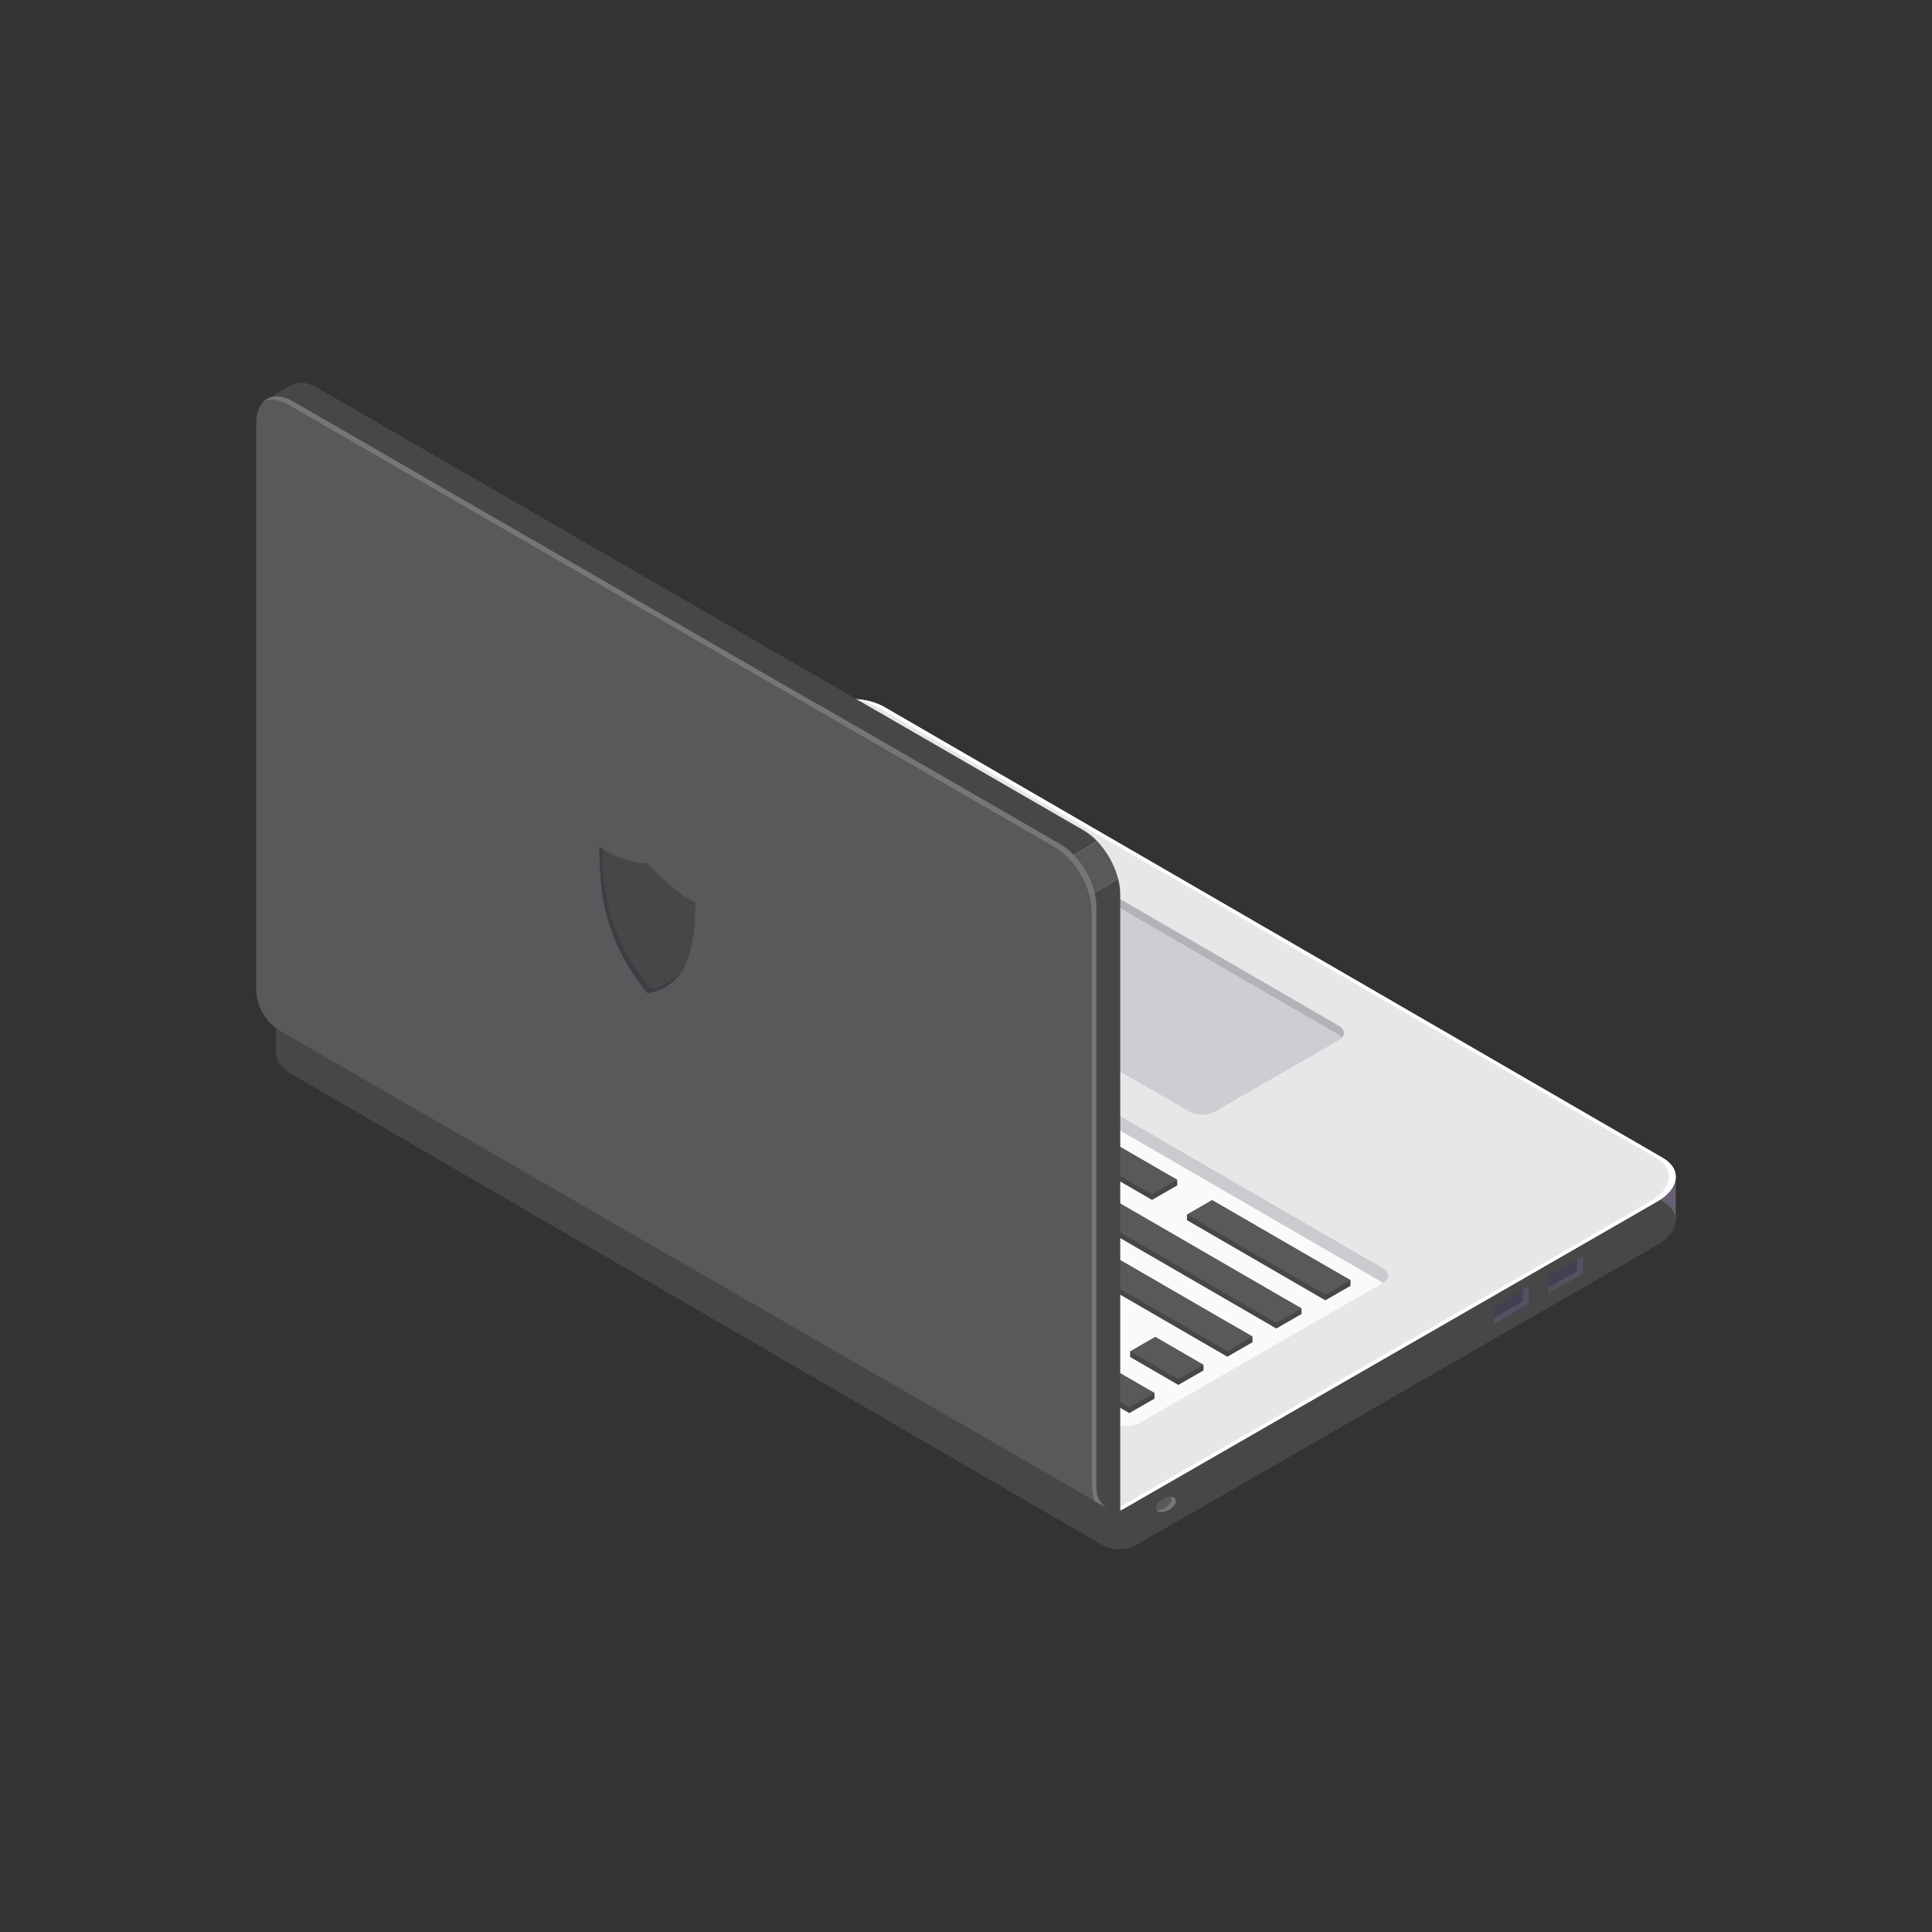 <?xml version="1.0" encoding="utf-8"?>
<!-- Generator: Adobe Illustrator 27.5.0, SVG Export Plug-In . SVG Version: 6.00 Build 0)  -->
<svg version="1.1" id="Calque_1" xmlns="http://www.w3.org/2000/svg" xmlns:xlink="http://www.w3.org/1999/xlink" x="0px" y="0px"
	 viewBox="0 0 720 720" style="enable-background:new 0 0 720 720;" xml:space="preserve">
<rect x="0" y="0" width="720" height="720" fill="#333333" stroke="none"/>
<style type="text/css">
	.st0{fill:#686175;}
	.st1{clip-path:url(#SVGID_00000055694065253604843610000001995902609187330191_);}
	.st2{fill:#484748;}
	.st3{fill:#E7E7E8;}
	.st4{fill:#434051;}
	.st5{fill:#555161;}
	.st6{fill:#59585A;}
	.st7{fill:#767577;}
	.st8{fill:#FDFDFD;}
	.st9{fill:#CECDD3;}
	.st10{fill:#B2B2B8;}
	.st11{fill:#FAFAFA;}
	.st12{fill:#CBCACE;}
	.st13{fill:#3F3C44;}
	.st14{fill:#564F5E;}
	.st15{fill-rule:evenodd;clip-rule:evenodd;fill:#59585A;}
	.st16{fill-rule:evenodd;clip-rule:evenodd;fill:#484748;}
	.st17{fill-rule:evenodd;clip-rule:evenodd;fill:#767577;}
	.st18{fill:#CFCFD3;}
	.st19{fill:#FFFFFF;}
	.st20{fill:#B3B2B2;}
	.st21{fill:#E6E6E6;}
	.st22{clip-path:url(#SVGID_00000160179344609731843730000013758297785010170772_);}
	.st23{fill:#F2F2F2;}
	.st24{fill:#E5E4E4;}
	.st25{fill:#8EC041;}
	.st26{fill:#F6A11B;}
	.st27{fill:#0FA648;}
	.st28{clip-path:url(#SVGID_00000065073088601465928570000013435533598542835589_);}
</style>
<g>
	<rect id="Rectangle_84" x="613.56" y="437.78" class="st0" width="10.94" height="16.86"/>
	<g id="Groupe_377">
		<g>
			<defs>
				<rect id="SVGID_1_" x="95.5" y="142.61" width="529" height="434.78"/>
			</defs>
			<clipPath id="SVGID_00000071534347087589904300000003384368630294913708_">
				<use xlink:href="#SVGID_1_"  style="overflow:visible;"/>
			</clipPath>
			<g id="Groupe_376" style="clip-path:url(#SVGID_00000071534347087589904300000003384368630294913708_);">
				<path id="Tracé_1475" class="st2" d="M107.69,399.73l302.73,175.85c4.12,2.39,9.21,2.4,13.34,0.02l193.81-111.61
					c8.36-4.81,9.28-12.11,2.05-16.29l-290.3-168.14c-7.23-4.19-19.87-3.68-28.23,1.13l-198.23,99.28l-0.05,11.24
					C102.8,394.72,104.66,397.97,107.69,399.73"/>
				<path id="Tracé_1476" class="st3" d="M103.76,378.49c-0.79,0.45-1.07,1.46-0.62,2.25c0.15,0.26,0.36,0.47,0.62,0.62
					L404.14,555.5l11.94,7.13c0.63,0.38,1.41,0.38,2.04,0.01l199.46-114.86c8.36-4.81,9.28-12.11,2.05-16.29l-290.3-168.14
					c-7.23-4.19-19.87-3.68-28.23,1.13L103.76,378.49z"/>
				<path id="Tracé_1477" class="st4" d="M589.95,474.54l-12.95,7.53v-6.54l12.95-7.53V474.54z"/>
				<path id="Tracé_1478" class="st5" d="M587.72,469.29v4.36l-10.72,6.24v2.18l12.95-7.53V468L587.72,469.29z"/>
				<path id="Tracé_1479" class="st4" d="M569.74,485.83l-12.95,7.53v-6.54l12.95-7.53V485.83z"/>
				<path id="Tracé_1480" class="st5" d="M567.51,480.58v4.36l-10.72,6.24v2.18l12.95-7.53v-6.54L567.51,480.58z"/>
				<path id="Tracé_1481" class="st6" d="M437.77,560.64c-1.11,1.7-2.95,2.77-4.98,2.87c-1.83,0-2.57-1.29-1.65-2.87
					c1.11-1.7,2.96-2.76,4.98-2.87C437.95,557.77,438.69,559.05,437.77,560.64"/>
				<path id="Tracé_1482" class="st7" d="M436.36,557.79c0.42,0.67,0.39,1.53-0.09,2.17c-1.11,1.7-2.95,2.76-4.98,2.87
					c-0.09,0-0.17-0.02-0.25-0.02c0.44,0.5,1.09,0.76,1.75,0.71c2.02-0.11,3.87-1.18,4.98-2.87
					C438.64,559.13,438,557.91,436.36,557.79"/>
				<path id="Tracé_1483" class="st8" d="M619.63,431.49l-290.3-168.15c-4.23-2.18-8.99-3.15-13.74-2.81
					c3.89,0.03,7.72,0.99,11.16,2.81l290.29,168.14c7.23,4.19,6.31,11.48-2.05,16.29l-199.18,114.7l0.25,0.15
					c0.63,0.37,1.41,0.38,2.04,0.02l199.47-114.86C625.94,442.97,626.86,435.68,619.63,431.49"/>
				<path id="Tracé_1484" class="st9" d="M443.61,414.48l-81.29-47.09c-2.41-1.4-2.1-3.83,0.68-5.43l45.53-26.2
					c2.9-1.61,6.39-1.75,9.41-0.38l81.29,47.09c2.41,1.4,2.1,3.83-0.68,5.43l-45.53,26.2C450.12,415.71,446.63,415.85,443.61,414.48
					"/>
				<path id="Tracé_1485" class="st10" d="M408.61,338.72c2.95-1.49,6.44-1.49,9.38,0.01l80.64,46.71
					c0.57,0.31,1.07,0.75,1.46,1.27c1.26-1.43,0.89-3.23-1.2-4.44l-80.64-46.71c-2.95-1.5-6.43-1.51-9.38-0.01l-46.23,26.61
					c-1.94,1.12-2.43,2.76-1.47,4.14c0.34-0.39,0.75-0.72,1.2-0.98L408.61,338.72z"/>
				<path id="Tracé_1486" class="st11" d="M415.58,530.5L161.23,383.17c-2.41-1.4-2.1-3.83,0.68-5.43L252,325.9
					c2.9-1.61,6.39-1.75,9.41-0.38l254.35,147.32c2.41,1.4,2.1,3.83-0.68,5.43l-90.09,51.85
					C422.09,531.73,418.6,531.87,415.58,530.5"/>
				<path id="Tracé_1487" class="st12" d="M261.73,331.12l253.7,146.95c2.59-1.49,2.6-3.92,0-5.42l-253.7-146.94
					c-2.95-1.5-6.43-1.51-9.38-0.01l-90.79,52.24c-2.59,1.49-2.6,3.92,0,5.42l90.78-52.25C255.3,329.62,258.78,329.62,261.73,331.12
					"/>
				<path id="Tracé_1488" class="st13" d="M364.72,409.76l-116.17-67.28l0.02-2.11l9.37-3.29l116.17,65.18v2.1L364.72,409.76z"/>
				<path id="Tracé_1489" class="st13" d="M230.78,374.35l-18.75-10.87l0.01-2.11l9.38-3.29l18.75,8.76v2.1L230.78,374.35z"/>
				<path id="Tracé_1490" class="st2" d="M457.39,505.61L244.84,382.5l0.02-2.11l9.37-3.29l212.54,121.01l0.01,2.1L457.39,505.61z"
					/>
				<path id="Tracé_1491" class="st13" d="M406.7,497.34L193.76,374l0.02-2.11l9.37-3.29l212.92,121.23v2.1L406.7,497.34z"/>
				<path id="Tracé_1492" class="st2" d="M439.13,516.12l-17.97-10.41l0.03-2.08l9.36-3.32l17.96,8.34l0.01,2.07L439.13,516.12z"/>
				<path id="Tracé_1493" class="st13" d="M192.69,394.47l-17.19-9.96v-2.11l9.37-3.31l17.21,7.85v2.11L192.69,394.47z"/>
				<path id="Tracé_1494" class="st13" d="M217.75,408.98l-17.19-9.96l0.01-2.12l9.38-3.29l17.17,7.85l0.02,2.1L217.75,408.98z"/>
				<path id="Tracé_1495" class="st13" d="M364.38,493.91l-136.29-78.94l0.02-2.12l9.37-3.28l136.29,76.85v2.09L364.38,493.91z"/>
				<path id="Tracé_1496" class="st2" d="M429.32,447.17l-51.58-29.87l0.02-2.11l9.37-3.29l51.57,27.77l0.01,2.1L429.32,447.17z"/>
				<path id="Tracé_1497" class="st2" d="M493.92,484.59l-51.58-29.87l0.02-2.11l9.37-3.3l51.57,27.77v2.11L493.92,484.59z"/>
				<path id="Tracé_1498" class="st2" d="M420.87,526.63l-44.28-25.65l0.03-2.11l9.36-3.29l44.26,23.55l0.02,2.09L420.87,526.63z"
					/>
				<path id="Tracé_1499" class="st2" d="M401.23,441.13l-9.41,3.31l-0.01,2.1l83.84,48.56l9.39-5.41v-2.1L401.23,441.13z"/>
				<path id="Tracé_1500" class="st13" d="M388.12,433.55l-0.02-2.11l-148.16-83.72l-9.38,3.31l-0.01,2.1l148.18,85.82
					L388.12,433.55z"/>
				<path id="Tracé_1501" class="st14" d="M364.72,407.65l-116.17-67.28l9.39-5.41l116.17,67.28L364.72,407.65z"/>
				<path id="Tracé_1502" class="st14" d="M230.78,372.24l-18.75-10.86l9.39-5.41l18.75,10.86L230.78,372.24z"/>
				<path id="Tracé_1503" class="st6" d="M457.39,503.5L244.85,380.39l9.39-5.4L466.79,498.1L457.39,503.5z"/>
				<path id="Tracé_1504" class="st14" d="M406.7,495.23L193.77,371.89l9.39-5.41L416.1,489.82L406.7,495.23z"/>
				<path id="Tracé_1505" class="st6" d="M439.13,514.01l-17.97-10.41l9.39-5.41l17.97,10.41L439.13,514.01z"/>
				<path id="Tracé_1506" class="st14" d="M192.7,392.36l-17.19-9.96l9.39-5.41l17.19,9.96L192.7,392.36z"/>
				<path id="Tracé_1507" class="st14" d="M217.75,406.87l-17.19-9.96l9.39-5.41l17.19,9.96L217.75,406.87z"/>
				<path id="Tracé_1508" class="st14" d="M364.38,491.8l-136.29-78.94l9.39-5.41l136.29,78.94L364.38,491.8z"/>
				<path id="Tracé_1509" class="st6" d="M429.32,445.07l-51.58-29.87l9.39-5.41l51.58,29.87L429.32,445.07z"/>
				<path id="Tracé_1510" class="st6" d="M493.92,482.48l-51.58-29.87l9.39-5.41l51.58,29.87L493.92,482.48z"/>
				<path id="Tracé_1511" class="st6" d="M420.87,524.52l-44.28-25.65l9.39-5.41l44.28,25.65L420.87,524.52z"/>
				<path id="Tracé_1512" class="st6" d="M401.21,439.03l-9.39,5.41l83.84,48.56l9.39-5.4L401.21,439.03z"/>
				<path id="Tracé_1513" class="st14" d="M388.12,431.44l-148.18-85.83l-9.39,5.41l148.18,85.83L388.12,431.44z"/>
				<path id="Tracé_1514" class="st15" d="M413.19,562.32l-4.57-8.71V338.34c0-8.73-6.18-19.45-13.75-23.81L109.24,149.62
					c-7.56-4.36-13.75-0.79-13.75,7.94v210.84c0,6.59,3.52,12.68,9.22,15.97L413.19,562.32z"/>
				<path id="Tracé_1515" class="st16" d="M408.84,313.44l-8.69,5.34c-1.54-1.66-3.32-3.09-5.27-4.25L109.25,149.63
					c-3.56-2.06-6.77-2.36-9.22-1.22l8.27-4.83c2.5-1.5,5.97-1.32,9.83,0.89L403.75,309.4
					C405.63,310.51,407.34,311.87,408.84,313.44"/>
				<path id="Tracé_1516" class="st6" d="M416.72,327.52l-8.86,5.18c-1.37-5.21-4.02-9.99-7.71-13.92l8.69-5.35
					C412.6,317.41,415.31,322.25,416.72,327.52"/>
				<path id="Tracé_1517" class="st17" d="M107.46,150.81l285.63,164.91c7.56,4.37,13.75,15.08,13.75,23.81v210.64
					c0,3.07,0.28,6.14,0.84,9.16l5.51,2.98l-4.57-8.71V338.34c0-8.73-6.18-19.45-13.75-23.81L109.24,149.62
					c-4.44-2.56-8.39-2.37-10.91-0.03C100.76,148.49,103.95,148.79,107.46,150.81"/>
				<path id="Tracé_1518" class="st16" d="M417.48,333.21v229.92c-4.52,0.36-8.48-3.01-8.84-7.53c-0.02-0.22-0.03-0.44-0.03-0.65
					V338.34c-0.02-1.9-0.27-3.79-0.77-5.63l8.86-5.18C417.21,329.38,417.47,331.29,417.48,333.21"/>
				<path id="Tracé_1519" class="st2" d="M258.89,336.14c-1.64-0.71-3.21-1.6-4.66-2.65c-1.71-1.2-3.35-2.5-4.92-3.88
					c-2.79-2.46-5.44-5.07-7.94-7.83l-0.13-0.14h-0.12c-0.29,0.01-0.6,0.01-0.9,0c-0.31-0.01-0.62-0.02-0.93-0.05
					c-0.63-0.05-1.27-0.14-1.91-0.24c-0.77-0.13-1.55-0.29-2.34-0.49c-0.69-0.17-1.4-0.37-2.1-0.59c-1.67-0.52-3.29-1.16-4.87-1.91
					c-1.15-0.55-2.26-1.18-3.32-1.87c-0.37-0.24-0.73-0.5-1.09-0.77l-0.29-0.22v0.02l0.01,0.28c0.05,1.51,0.07,3.01,0.1,4.51
					c0.02,0.88,0.05,1.77,0.08,2.65c0.04,0.89,0.08,1.78,0.14,2.68c0.25,4.3,0.84,8.57,1.76,12.78c0.92,4.11,2.19,8.12,3.82,12
					c0.55,1.32,1.15,2.64,1.79,3.95c1.32,2.69,2.8,5.29,4.42,7.81c0.42,0.65,0.85,1.29,1.29,1.93c1.32,1.93,2.76,3.85,4.32,5.76
					l0.1,0.13l0.04,0.05l0.05-0.01l0.07-0.01h0.02c7.86-1.22,12.8-6.12,15.37-13.84c1.07-3.37,1.76-6.86,2.03-10.39
					c0.15-1.62,0.24-3.27,0.3-4.94c0.05-1.44,0.07-2.89,0.09-4.34v-0.29L258.89,336.14z"/>
				<path id="Tracé_1520" class="st13" d="M242.43,368.38h-0.02l-0.07,0.01h-0.05l-0.04-0.05l-0.1-0.13
					c-1.56-1.91-2.99-3.83-4.32-5.76c-0.44-0.64-0.87-1.29-1.29-1.93c-1.63-2.51-3.1-5.12-4.42-7.81c-0.64-1.31-1.24-2.63-1.79-3.95
					c-1.62-3.88-2.9-7.89-3.82-12c-0.92-4.2-1.51-8.47-1.76-12.77c-0.06-0.9-0.1-1.79-0.14-2.68c-0.04-0.89-0.06-1.77-0.08-2.65
					c-0.02-0.79-0.04-1.57-0.05-2.36c-0.27-0.18-0.54-0.37-0.81-0.57l-0.29-0.22v0.02l0.01,0.28c0.05,1.51,0.07,3.01,0.1,4.51
					c0.02,0.88,0.05,1.77,0.08,2.65c0.04,0.89,0.08,1.78,0.14,2.68c0.25,4.3,0.84,8.57,1.77,12.78c0.92,4.1,2.2,8.12,3.82,12
					c0.55,1.32,1.15,2.64,1.79,3.95c1.32,2.69,2.8,5.29,4.42,7.81c0.42,0.65,0.85,1.29,1.29,1.93c1.32,1.93,2.76,3.85,4.32,5.76
					l0.1,0.13l0.04,0.05h0.05l0.07-0.01h0.02c5.64-0.72,10.58-4.11,13.29-9.11c-2.84,4.11-7.29,6.81-12.24,7.44"/>
			</g>
		</g>
	</g>
</g>
</svg>
